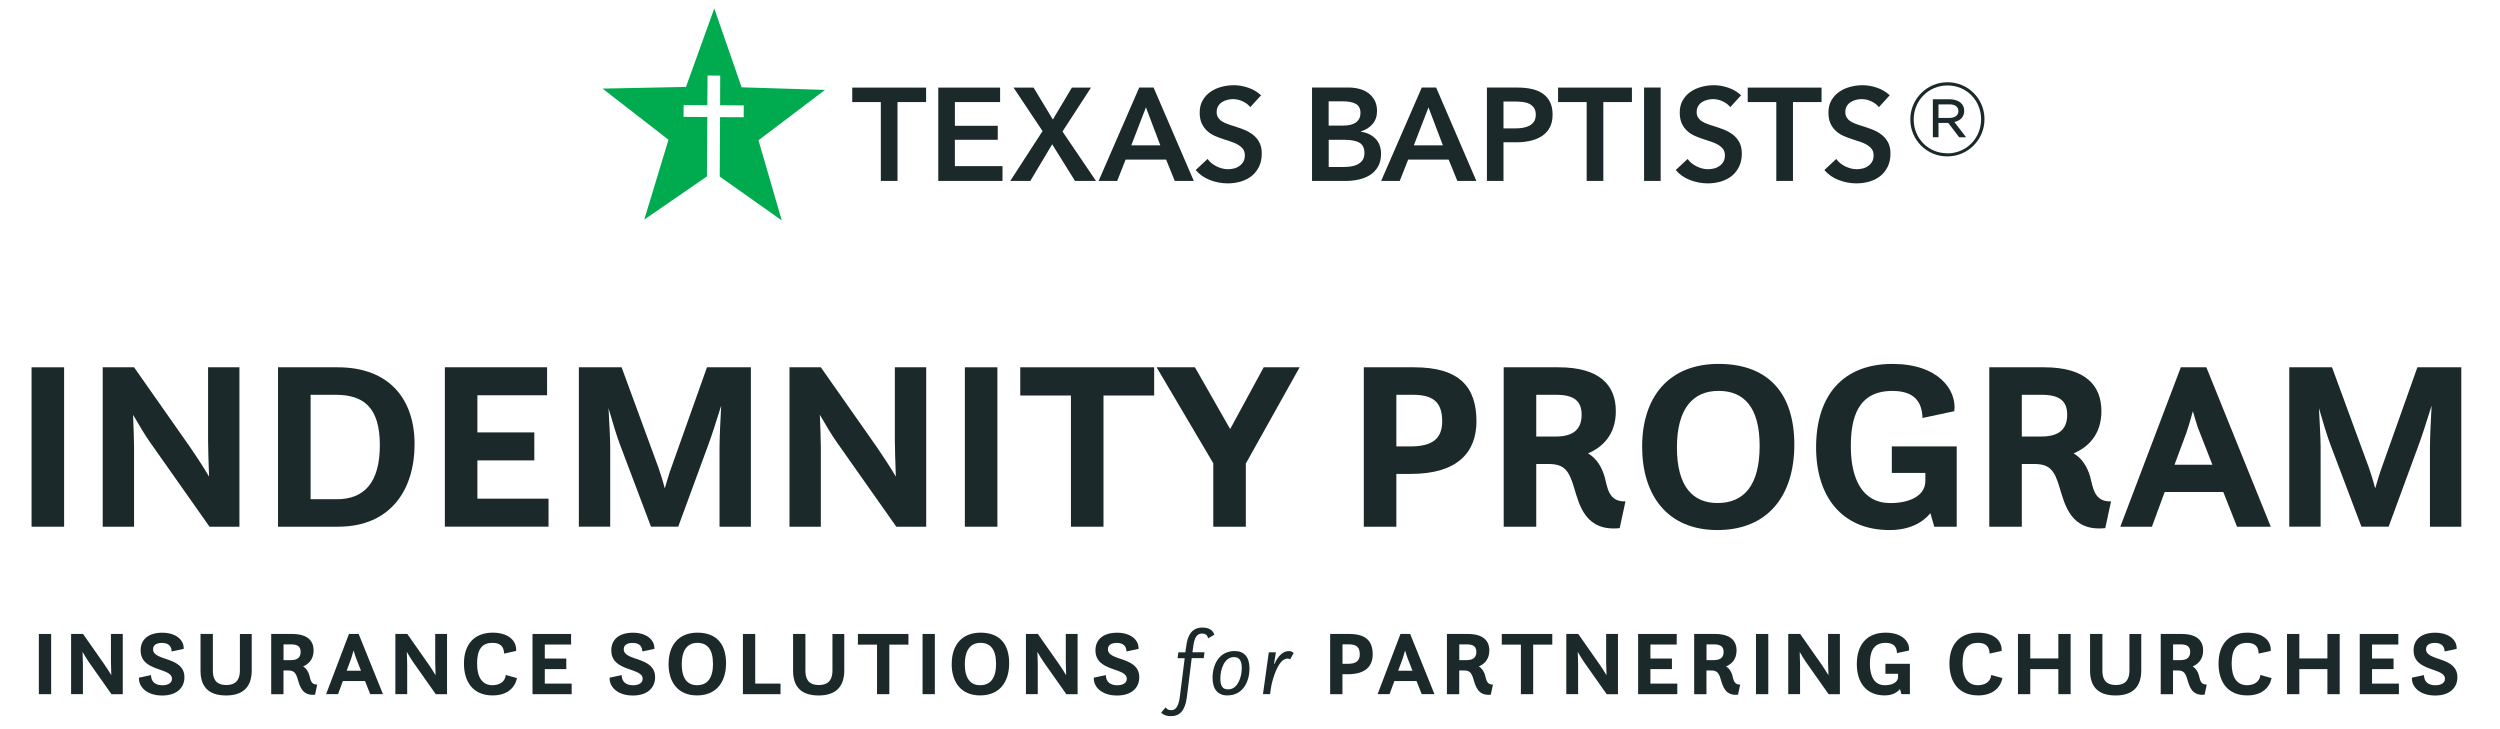<?xml version="1.0" encoding="UTF-8"?>
<svg xmlns="http://www.w3.org/2000/svg" id="Layer_1" data-name="Layer 1" viewBox="0 0 480 140">
  <defs>
    <style>
      .cls-1 {
        fill: #00ab4f;
      }

      .cls-2 {
        fill: #1c292a;
      }
    </style>
  </defs>
  <g>
    <polygon class="cls-1" points="137.14 1.62 131.71 16.69 115.69 17.01 128.35 26.83 123.7 42.16 135.73 33.87 135.8 22.47 131.24 22.44 131.26 20.17 135.81 20.2 135.85 14.5 138.28 14.52 138.26 20.21 142.8 20.24 142.79 22.51 138.25 22.49 138.19 33.9 150.1 42.32 145.63 26.93 158.4 17.26 142.39 16.76 137.14 1.62"></polygon>
    <path class="cls-2" d="M362.82,18.28c-.69-.64-1.51-1.12-2.44-1.44-.94-.32-1.86-.48-2.77-.48-.81,0-1.61.11-2.39.32-.79.21-1.49.53-2.1.96-.62.43-1.11.97-1.49,1.63-.38.66-.57,1.44-.57,2.35,0,.84.13,1.55.4,2.11.27.57.62,1.04,1.05,1.43.43.39.91.7,1.46.94.54.24,1.08.44,1.62.61.56.19,1.09.36,1.6.53.51.17.94.37,1.32.6.37.23.67.5.89.81.22.31.33.7.33,1.18s-.1.9-.29,1.23c-.19.33-.45.6-.76.82-.31.22-.66.38-1.05.47-.39.09-.77.14-1.14.14-.71,0-1.43-.18-2.17-.53-.73-.35-1.32-.83-1.76-1.44l-2.28,2.13c.71.84,1.62,1.48,2.73,1.91,1.11.43,2.25.65,3.42.65.88,0,1.71-.12,2.51-.35.79-.24,1.48-.59,2.08-1.06.59-.47,1.06-1.07,1.42-1.79.35-.72.53-1.56.53-2.52,0-.88-.16-1.61-.49-2.2-.33-.59-.75-1.08-1.27-1.47-.52-.39-1.08-.7-1.7-.94-.62-.24-1.21-.45-1.79-.63-.51-.15-.97-.3-1.39-.46-.42-.15-.78-.33-1.08-.53-.3-.2-.53-.45-.7-.73-.17-.29-.25-.63-.25-1.04,0-.44.1-.81.29-1.13.19-.31.44-.57.75-.76.3-.19.64-.34,1.01-.43.37-.09.74-.14,1.11-.14.62,0,1.24.15,1.86.44.61.3,1.09.66,1.43,1.1l2.08-2.28ZM341.06,34.74h3.19v-15.14h5.49v-2.78h-14.18v2.78h5.49v15.14ZM334.27,18.28c-.69-.64-1.51-1.12-2.44-1.44-.94-.32-1.86-.48-2.77-.48-.81,0-1.61.11-2.39.32-.78.21-1.49.53-2.1.96-.62.43-1.11.97-1.49,1.63-.38.66-.57,1.44-.57,2.35,0,.84.14,1.55.41,2.11.27.57.62,1.04,1.05,1.43.43.39.92.7,1.46.94.54.24,1.08.44,1.62.61.56.19,1.09.36,1.59.53.51.17.95.37,1.32.6.37.23.67.5.89.81.22.31.33.7.33,1.18s-.1.9-.29,1.23c-.19.33-.45.6-.76.82-.31.22-.66.38-1.05.47-.39.09-.77.14-1.14.14-.71,0-1.43-.18-2.16-.53-.73-.35-1.32-.83-1.76-1.44l-2.28,2.13c.71.84,1.62,1.48,2.73,1.91,1.11.43,2.25.65,3.42.65.88,0,1.71-.12,2.51-.35.79-.24,1.49-.59,2.08-1.06.59-.47,1.06-1.07,1.42-1.79.35-.72.53-1.56.53-2.52,0-.88-.16-1.61-.49-2.2-.33-.59-.75-1.08-1.27-1.47-.52-.39-1.08-.7-1.7-.94-.62-.24-1.21-.45-1.79-.63-.51-.15-.97-.3-1.39-.46-.42-.15-.78-.33-1.08-.53-.3-.2-.53-.45-.7-.73-.17-.29-.25-.63-.25-1.04,0-.44.1-.81.29-1.13.19-.31.44-.57.75-.76.3-.19.64-.34,1.01-.43.37-.09.74-.14,1.11-.14.62,0,1.25.15,1.86.44.62.3,1.09.66,1.43,1.1l2.08-2.28ZM315.66,34.74h3.19v-17.93h-3.19v17.93ZM304.65,34.74h3.19v-15.14h5.49v-2.78h-14.18v2.78h5.49v15.14ZM288.67,24.64v-5.14h2.33c.49,0,.97.03,1.43.09.46.06.88.18,1.24.37.36.19.65.44.87.77.22.33.33.76.33,1.28s-.11.98-.33,1.32c-.22.34-.52.6-.89.8-.37.19-.79.33-1.27.41-.47.08-.97.11-1.49.11h-2.23ZM285.48,34.74h3.19v-7.42h2.46c.95,0,1.84-.09,2.68-.28.84-.19,1.58-.49,2.22-.9.63-.41,1.14-.96,1.51-1.63.37-.68.56-1.51.56-2.51,0-.93-.16-1.72-.48-2.38-.32-.66-.78-1.2-1.37-1.62-.59-.42-1.3-.73-2.13-.91-.83-.19-1.76-.28-2.78-.28h-5.85v17.93ZM271.46,27.9l2.81-7.29,2.76,7.29h-5.57ZM265.18,34.74h3.57l1.62-4.1h7.77l1.67,4.1h3.65l-7.72-17.93h-2.76l-7.8,17.93ZM255.11,26.84h2.99c1.3,0,2.27.19,2.91.56.64.37.96,1.03.96,1.97,0,.59-.13,1.06-.39,1.42-.26.35-.59.62-.99.81-.4.19-.83.31-1.3.37-.47.06-.91.09-1.32.09h-2.86v-5.22ZM255.11,19.45h2.56c1.21,0,2.11.17,2.68.51s.86.91.86,1.72-.28,1.38-.84,1.8c-.56.42-1.37.63-2.43.63h-2.84v-4.66ZM251.92,34.74h6.46c.84,0,1.67-.09,2.49-.27.82-.18,1.54-.47,2.18-.87.63-.4,1.14-.94,1.53-1.61.39-.67.58-1.49.58-2.47,0-1.21-.36-2.19-1.09-2.91-.73-.73-1.66-1.16-2.79-1.32v-.05c.93-.29,1.68-.76,2.25-1.42.57-.66.86-1.49.86-2.51,0-.81-.16-1.5-.48-2.08-.32-.57-.74-1.04-1.25-1.41-.51-.36-1.1-.62-1.76-.78-.66-.16-1.33-.24-2-.24h-6.99v17.93Z"></path>
    <path class="cls-2" d="M242.1,18.28c-.69-.64-1.51-1.12-2.44-1.44-.94-.32-1.86-.48-2.77-.48-.81,0-1.61.11-2.39.32-.78.21-1.49.53-2.1.96-.62.43-1.11.97-1.49,1.63-.38.66-.57,1.44-.57,2.35,0,.84.14,1.55.41,2.11.27.57.62,1.04,1.05,1.43.43.39.92.7,1.46.94.54.24,1.08.44,1.62.61.56.19,1.09.36,1.59.53.51.17.95.37,1.32.6.37.23.67.5.89.81.22.31.33.7.33,1.18s-.1.9-.29,1.23c-.19.33-.45.6-.76.82-.31.22-.66.38-1.05.47-.39.09-.77.14-1.14.14-.71,0-1.43-.18-2.16-.53-.73-.35-1.32-.83-1.76-1.44l-2.28,2.13c.71.84,1.62,1.48,2.73,1.91,1.11.43,2.25.65,3.42.65.88,0,1.71-.12,2.51-.35.79-.24,1.49-.59,2.08-1.06.59-.47,1.06-1.07,1.42-1.79.35-.72.53-1.56.53-2.52,0-.88-.16-1.61-.49-2.2-.33-.59-.75-1.08-1.27-1.47-.52-.39-1.08-.7-1.7-.94-.62-.24-1.21-.45-1.78-.63-.51-.15-.97-.3-1.39-.46-.42-.15-.78-.33-1.08-.53-.3-.2-.53-.45-.7-.73-.17-.29-.25-.63-.25-1.04,0-.44.1-.81.29-1.13.19-.31.44-.57.75-.76.3-.19.64-.34,1.01-.43.37-.09.74-.14,1.11-.14.62,0,1.24.15,1.86.44s1.09.66,1.43,1.1l2.08-2.28ZM217.21,27.9l2.81-7.29,2.76,7.29h-5.57ZM210.93,34.74h3.57l1.62-4.1h7.77l1.67,4.1h3.65l-7.72-17.93h-2.76l-7.8,17.93ZM193.97,34.74h3.85l4.2-7.04,4.38,7.04h4.03l-6.43-9.49,5.47-8.43h-3.67l-3.65,6.13-3.7-6.13h-3.85l5.57,8.35-6.2,9.57ZM180.15,34.74h12.33v-2.84h-9.14v-5.06h8.23v-2.68h-8.23v-4.56h8.68v-2.78h-11.87v17.93ZM169.13,34.74h3.19v-15.14h5.49v-2.78h-14.18v2.78h5.49v15.14Z"></path>
  </g>
  <path class="cls-2" d="M372.19,22.64v-2.6h2.15c1.04,0,1.67.5,1.67,1.26v.04c0,.83-.71,1.3-1.73,1.3h-2.09ZM371.11,26.36h1.08v-2.76h1.87l2.11,2.76h1.33l-2.26-2.93c1.1-.25,1.89-.96,1.89-2.15v-.04c0-.59-.24-1.08-.59-1.42-.47-.47-1.24-.76-2.16-.76h-3.27v7.3ZM373.88,29.43c-3.68,0-6.45-2.91-6.45-6.47v-.04c0-3.56,2.79-6.51,6.49-6.51s6.45,2.92,6.45,6.48v.04c0,3.56-2.79,6.52-6.49,6.52M373.88,30.03c3.99,0,7.14-3.24,7.14-7.12v-.04c0-3.87-3.11-7.08-7.1-7.08s-7.14,3.24-7.14,7.12v.04c0,3.87,3.11,7.08,7.1,7.08"></path>
  <g>
    <path class="cls-2" d="M7.46,121.72h2.36v11.56h-2.36v-11.56Z"></path>
    <path class="cls-2" d="M13.67,121.72h2.27l4.07,5.81c.37.52.89,1.33,1.36,2.12-.03-.98-.07-2.01-.07-2.61v-5.32h2.27v11.56h-2.17l-4.34-6.16c-.31-.44-.79-1.22-1.21-1.96.04.88.07,1.78.07,2.34v5.77h-2.27v-11.56Z"></path>
    <path class="cls-2" d="M28.99,129.61c.02,1.43,1,1.96,2.19,1.96,1.1,0,1.84-.45,1.84-1.24,0-2.24-6.02-1.26-6.02-5.46,0-2.19,1.63-3.39,4.14-3.39s4.21,1.28,4.13,3.11l-2.31.49c-.04-.86-.44-1.64-1.87-1.64-1.12,0-1.7.47-1.7,1.21,0,2.38,6.02,1.31,6.02,5.39,0,1.99-1.45,3.5-4.27,3.5-3.02,0-4.56-1.73-4.46-3.43l2.31-.49Z"></path>
    <path class="cls-2" d="M38.51,121.72h2.36v7.05c0,1.38.42,2.75,2.57,2.75s2.62-1.36,2.62-2.78v-7.01h2.27v7.01c0,2.89-1.42,4.79-4.93,4.79s-4.9-1.84-4.9-4.76v-7.05Z"></path>
    <path class="cls-2" d="M52.08,121.72h3.97c2.99,0,4.16,1.29,4.16,3.18,0,1.73-1,2.62-2.01,3.06.61.35,1.01,1.01,1.21,1.73.19.73.28,1.8,1.5,1.75l-.42,1.94c-2.47.26-2.92-1.64-3.31-2.92-.37-1.26-.72-1.73-1.84-1.73h-.91v4.55h-2.36v-11.56ZM54.44,123.71v3.03h1.43c1.36,0,1.85-.63,1.85-1.57,0-1-.54-1.45-1.85-1.45h-1.43Z"></path>
    <path class="cls-2" d="M67.01,121.72h1.85l4.67,11.56h-2.45l-1-2.52h-4.25l-.93,2.52h-2.29l4.39-11.56ZM66.56,128.78h2.75l-.91-2.33c-.14-.32-.33-.94-.51-1.56-.18.65-.37,1.28-.47,1.57l-.86,2.31Z"></path>
    <path class="cls-2" d="M75.93,121.72h2.27l4.07,5.81c.37.52.89,1.33,1.36,2.12-.03-.98-.07-2.01-.07-2.61v-5.32h2.27v11.56h-2.17l-4.34-6.16c-.31-.44-.79-1.22-1.21-1.96.04.88.07,1.78.07,2.34v5.77h-2.27v-11.56Z"></path>
    <path class="cls-2" d="M99.26,130.2c-.38,1.82-1.84,3.32-4.67,3.32-3.81,0-5.51-2.66-5.51-6.12,0-3.72,2.01-5.93,5.53-5.93,2.9,0,4.62,1.47,4.49,3.51l-2.31.51c-.05-1.31-.66-2.06-2.22-2.06-2.1,0-2.97,1.33-2.97,3.99s1.03,4.14,2.94,4.14c1.17,0,2.43-.51,2.57-1.96l2.15.59Z"></path>
    <path class="cls-2" d="M102.24,121.72h7.41v2.03h-5.05v2.69h4.13v2.03h-4.13v2.78h5.16v2.03h-7.52v-11.56Z"></path>
    <path class="cls-2" d="M119.36,129.61c.02,1.43,1,1.96,2.19,1.96,1.1,0,1.84-.45,1.84-1.24,0-2.24-6.02-1.26-6.02-5.46,0-2.19,1.63-3.39,4.14-3.39s4.21,1.28,4.13,3.11l-2.31.49c-.04-.86-.44-1.64-1.87-1.64-1.12,0-1.7.47-1.7,1.21,0,2.38,6.02,1.31,6.02,5.39,0,1.99-1.45,3.5-4.27,3.5-3.02,0-4.56-1.73-4.46-3.43l2.31-.49Z"></path>
    <path class="cls-2" d="M128.37,127.47c0-3.58,1.92-6,5.54-6s5.49,2.15,5.49,5.86-1.92,6.19-5.58,6.19-5.46-2.55-5.46-6.05ZM136.89,127.42c0-2.8-1.14-3.99-2.97-3.99s-3.02,1.24-3.02,4.11,1.19,4.02,2.94,4.02c1.92,0,3.06-1.28,3.06-4.14Z"></path>
    <path class="cls-2" d="M142.64,121.72h2.36v9.53h4.86v2.03h-7.22v-11.56Z"></path>
    <path class="cls-2" d="M152.28,121.72h2.36v7.05c0,1.38.42,2.75,2.57,2.75s2.62-1.36,2.62-2.78v-7.01h2.27v7.01c0,2.89-1.42,4.79-4.93,4.79s-4.9-1.84-4.9-4.76v-7.05Z"></path>
    <path class="cls-2" d="M164.71,121.72h9.71v2.05h-3.67v9.51h-2.36v-9.51h-3.67v-2.05Z"></path>
    <path class="cls-2" d="M177.13,121.72h2.36v11.56h-2.36v-11.56Z"></path>
    <path class="cls-2" d="M182.73,127.47c0-3.58,1.92-6,5.54-6s5.49,2.15,5.49,5.86-1.92,6.19-5.58,6.19-5.46-2.55-5.46-6.05ZM191.24,127.42c0-2.8-1.14-3.99-2.97-3.99s-3.02,1.24-3.02,4.11,1.19,4.02,2.94,4.02c1.92,0,3.06-1.28,3.06-4.14Z"></path>
    <path class="cls-2" d="M197,121.72h2.27l4.07,5.81c.37.52.89,1.33,1.36,2.12-.03-.98-.07-2.01-.07-2.61v-5.32h2.27v11.56h-2.17l-4.34-6.16c-.31-.44-.79-1.22-1.21-1.96.04.88.07,1.78.07,2.34v5.77h-2.27v-11.56Z"></path>
    <path class="cls-2" d="M212.32,129.61c.02,1.43,1,1.96,2.19,1.96,1.1,0,1.84-.45,1.84-1.24,0-2.24-6.02-1.26-6.02-5.46,0-2.19,1.63-3.39,4.14-3.39s4.21,1.28,4.13,3.11l-2.31.49c-.04-.86-.44-1.64-1.87-1.64-1.12,0-1.7.47-1.7,1.21,0,2.38,6.02,1.31,6.02,5.39,0,1.99-1.45,3.5-4.27,3.5-3.02,0-4.56-1.73-4.46-3.43l2.31-.49Z"></path>
    <path class="cls-2" d="M226.23,125.25h1.36l.16-1.14c.25-2.03,1.01-3.62,3.11-3.62.94,0,1.99.31,2.29,1.38l-1.21.7c-.1-.7-.58-.93-1.12-.93-1,0-1.5.72-1.73,2.57l-.14,1.03h2.31l-.14,1.12h-2.31l-.94,7.52c-.33,2.57-1.35,3.62-3.06,3.62-.75,0-1.33-.16-1.87-.66l.86-1.03c.37.53.75.54,1.14.54.65,0,1.33-.51,1.59-2.57l.93-7.41h-1.36l.14-1.12Z"></path>
    <path class="cls-2" d="M239.9,128.31c0,2.54-1.21,5.21-4.27,5.21-1.82,0-2.82-1.22-2.82-3.36,0-2.54,1.24-5.16,4.27-5.16,1.8,0,2.82,1.17,2.82,3.31ZM238.42,128.28c0-1.43-.45-2.12-1.5-2.12-1.84,0-2.61,2.36-2.61,4.07,0,1.45.38,2.13,1.5,2.13,1.84,0,2.61-2.36,2.61-4.09Z"></path>
    <path class="cls-2" d="M243.61,125.25h1.36l-.35,2.2.07.04c.33-.73,1.19-2.48,2.78-2.48.66,0,.91.38.91.38l-.68,1.22s-.21-.17-.47-.17c-.84,0-1.54.79-2.17,2.17-.49,1.07-.87,2.47-1,3.27l-.21,1.4h-1.36l1.12-8.03Z"></path>
    <path class="cls-2" d="M255.4,121.72h3.65c3.32,0,4.51,1.47,4.51,3.92,0,2.24-1.36,3.81-4.76,3.81h-1.05v3.83h-2.36v-11.56ZM257.76,123.71v3.74h1.03c1.57,0,2.29-.56,2.29-1.82,0-1.38-.65-1.92-2.13-1.92h-1.19Z"></path>
    <path class="cls-2" d="M268.9,121.72h1.85l4.67,11.56h-2.45l-1-2.52h-4.25l-.93,2.52h-2.29l4.39-11.56ZM268.45,128.78h2.75l-.91-2.33c-.14-.32-.33-.94-.51-1.56-.18.65-.37,1.28-.47,1.57l-.86,2.31Z"></path>
    <path class="cls-2" d="M277.82,121.72h3.97c2.99,0,4.16,1.29,4.16,3.18,0,1.73-1,2.62-2.01,3.06.61.35,1.01,1.01,1.21,1.73.19.73.28,1.8,1.5,1.75l-.42,1.94c-2.47.26-2.92-1.64-3.31-2.92-.37-1.26-.72-1.73-1.84-1.73h-.91v4.55h-2.36v-11.56ZM280.18,123.71v3.03h1.43c1.36,0,1.85-.63,1.85-1.57,0-1-.54-1.45-1.85-1.45h-1.43Z"></path>
    <path class="cls-2" d="M288.33,121.72h9.71v2.05h-3.67v9.51h-2.36v-9.51h-3.67v-2.05Z"></path>
    <path class="cls-2" d="M300.75,121.72h2.27l4.07,5.81c.37.52.89,1.33,1.36,2.12-.03-.98-.07-2.01-.07-2.61v-5.32h2.27v11.56h-2.17l-4.34-6.16c-.31-.44-.79-1.22-1.21-1.96.04.88.07,1.78.07,2.34v5.77h-2.27v-11.56Z"></path>
    <path class="cls-2" d="M314.52,121.72h7.41v2.03h-5.05v2.69h4.13v2.03h-4.13v2.78h5.16v2.03h-7.52v-11.56Z"></path>
    <path class="cls-2" d="M325.29,121.72h3.97c2.99,0,4.16,1.29,4.16,3.18,0,1.73-1,2.62-2.01,3.06.61.35,1.01,1.01,1.21,1.73.19.73.28,1.8,1.5,1.75l-.42,1.94c-2.47.26-2.92-1.64-3.31-2.92-.37-1.26-.72-1.73-1.84-1.73h-.91v4.55h-2.36v-11.56ZM327.65,123.71v3.03h1.43c1.36,0,1.85-.63,1.85-1.57,0-1-.54-1.45-1.85-1.45h-1.43Z"></path>
    <path class="cls-2" d="M337.15,121.72h2.36v11.56h-2.36v-11.56Z"></path>
    <path class="cls-2" d="M343.36,121.72h2.27l4.07,5.81c.37.52.89,1.33,1.36,2.12-.03-.98-.07-2.01-.07-2.61v-5.32h2.27v11.56h-2.17l-4.34-6.16c-.31-.44-.79-1.22-1.21-1.96.04.88.07,1.78.07,2.34v5.77h-2.27v-11.56Z"></path>
    <path class="cls-2" d="M364.8,132.3c-.59.72-1.56,1.22-2.96,1.22-3.48,0-5.33-2.45-5.33-6,0-3.76,1.94-6.05,5.54-6.05,3.31,0,4.67,1.87,4.48,3.43l-2.31.49c-.04-1.24-.66-1.96-2.19-1.96-2.55,0-3.01,2.03-3.01,4.02,0,2.31.8,4.11,2.87,4.11,1.33,0,2.54-.49,2.54-1.61v-.58h-2.43v-1.92h4.7v5.82h-1.63l-.28-.98Z"></path>
    <path class="cls-2" d="M384.47,130.2c-.38,1.82-1.84,3.32-4.67,3.32-3.81,0-5.51-2.66-5.51-6.12,0-3.72,2.01-5.93,5.53-5.93,2.9,0,4.62,1.47,4.49,3.51l-2.31.51c-.05-1.31-.66-2.06-2.22-2.06-2.1,0-2.97,1.33-2.97,3.99s1.03,4.14,2.94,4.14c1.17,0,2.43-.51,2.57-1.96l2.15.59Z"></path>
    <path class="cls-2" d="M387.45,121.72h2.36v4.7h5.39v-4.7h2.36v11.56h-2.36v-4.81h-5.39v4.81h-2.36v-11.56Z"></path>
    <path class="cls-2" d="M401.3,121.72h2.36v7.05c0,1.38.42,2.75,2.57,2.75s2.62-1.36,2.62-2.78v-7.01h2.27v7.01c0,2.89-1.42,4.79-4.93,4.79s-4.9-1.84-4.9-4.76v-7.05Z"></path>
    <path class="cls-2" d="M414.87,121.72h3.97c2.99,0,4.16,1.29,4.16,3.18,0,1.73-1,2.62-2.01,3.06.61.35,1.01,1.01,1.21,1.73.19.73.28,1.8,1.5,1.75l-.42,1.94c-2.47.26-2.92-1.64-3.31-2.92-.37-1.26-.72-1.73-1.84-1.73h-.91v4.55h-2.36v-11.56ZM417.23,123.71v3.03h1.43c1.36,0,1.85-.63,1.85-1.57,0-1-.54-1.45-1.85-1.45h-1.43Z"></path>
    <path class="cls-2" d="M436.14,130.2c-.38,1.82-1.84,3.32-4.67,3.32-3.81,0-5.51-2.66-5.51-6.12,0-3.72,2.01-5.93,5.53-5.93,2.9,0,4.62,1.47,4.49,3.51l-2.31.51c-.05-1.31-.66-2.06-2.22-2.06-2.1,0-2.97,1.33-2.97,3.99s1.03,4.14,2.94,4.14c1.17,0,2.43-.51,2.57-1.96l2.15.59Z"></path>
    <path class="cls-2" d="M439.11,121.72h2.36v4.7h5.39v-4.7h2.36v11.56h-2.36v-4.81h-5.39v4.81h-2.36v-11.56Z"></path>
    <path class="cls-2" d="M453.07,121.72h7.41v2.03h-5.05v2.69h4.13v2.03h-4.13v2.78h5.16v2.03h-7.52v-11.56Z"></path>
    <path class="cls-2" d="M465.4,129.61c.02,1.43,1,1.96,2.19,1.96,1.1,0,1.84-.45,1.84-1.24,0-2.24-6.02-1.26-6.02-5.46,0-2.19,1.63-3.39,4.14-3.39s4.21,1.28,4.13,3.11l-2.31.49c-.04-.86-.44-1.64-1.87-1.64-1.12,0-1.7.47-1.7,1.21,0,2.38,6.02,1.31,6.02,5.39,0,1.99-1.45,3.5-4.27,3.5-3.02,0-4.56-1.73-4.46-3.43l2.31-.49Z"></path>
  </g>
  <g>
    <path class="cls-2" d="M6.06,70.52h6.25v30.61h-6.25v-30.61Z"></path>
    <path class="cls-2" d="M19.72,70.52h6.02l10.79,15.38c.97,1.39,2.36,3.52,3.61,5.6-.09-2.59-.19-5.33-.19-6.9v-14.08h6.02v30.61h-5.74l-11.48-16.3c-.83-1.16-2.08-3.24-3.2-5.19.09,2.32.19,4.72.19,6.21v15.28h-6.02v-30.61Z"></path>
    <path class="cls-2" d="M53.39,70.52h11.44c9.96,0,14.77,6.16,14.77,14.77s-4.49,15.84-14.73,15.84h-11.49v-30.61ZM64.69,95.85c5.19,0,8.24-3.15,8.24-10.37s-3.06-9.68-8.52-9.68h-4.77v20.05h5.05Z"></path>
    <path class="cls-2" d="M85.4,70.52h19.64v5.37h-13.38v7.13h10.93v5.37h-10.93v7.36h13.66v5.37h-19.91v-30.61Z"></path>
    <path class="cls-2" d="M111.15,70.52h8.2l7.09,19.31c.28.83.79,2.36,1.2,3.94.46-1.57.93-3.15,1.25-3.98l6.85-19.27h8.43v30.61h-6.02v-15.19c0-1.62.14-5.09.32-8.06-.88,2.87-1.94,6.11-2.55,7.73l-5.7,15.51h-5.23l-5.93-15.7c-.56-1.44-1.44-4.31-2.22-7.04.14,2.83.32,5.88.32,7.32v15.42h-6.02v-30.61Z"></path>
    <path class="cls-2" d="M151.58,70.52h6.02l10.79,15.38c.97,1.39,2.36,3.52,3.61,5.6-.09-2.59-.19-5.33-.19-6.9v-14.08h6.02v30.61h-5.74l-11.48-16.3c-.83-1.16-2.08-3.24-3.2-5.19.09,2.32.19,4.72.19,6.21v15.28h-6.02v-30.61Z"></path>
    <path class="cls-2" d="M185.25,70.52h6.25v30.61h-6.25v-30.61Z"></path>
    <path class="cls-2" d="M195.9,70.52h25.7v5.42h-9.73v25.19h-6.25v-25.19h-9.73v-5.42Z"></path>
    <path class="cls-2" d="M232.95,88.95l-10.88-18.43h7.36l6.76,11.86,6.44-11.86h6.9l-10.33,18.48v12.13h-6.25v-12.18Z"></path>
    <path class="cls-2" d="M261.85,70.52h9.68c8.8,0,11.95,3.89,11.95,10.37,0,5.93-3.61,10.1-12.6,10.1h-2.78v10.14h-6.25v-30.61ZM268.1,75.8v9.91h2.73c4.17,0,6.07-1.48,6.07-4.82,0-3.66-1.71-5.09-5.65-5.09h-3.15Z"></path>
    <path class="cls-2" d="M288.71,70.52h10.51c7.92,0,11.02,3.43,11.02,8.43,0,4.58-2.64,6.95-5.33,8.1,1.62.93,2.69,2.69,3.2,4.58.51,1.94.74,4.77,3.98,4.63l-1.11,5.14c-6.53.69-7.73-4.35-8.75-7.73-.97-3.33-1.9-4.58-4.86-4.58h-2.41v12.04h-6.25v-30.61ZM294.96,75.8v8.01h3.8c3.61,0,4.91-1.67,4.91-4.17,0-2.64-1.44-3.84-4.91-3.84h-3.8Z"></path>
    <path class="cls-2" d="M315.29,85.75c0-9.49,5.09-15.88,14.68-15.88s14.54,5.7,14.54,15.51-5.09,16.39-14.77,16.39-14.45-6.76-14.45-16.02ZM337.85,85.61c0-7.41-3.01-10.56-7.87-10.56s-8.01,3.29-8.01,10.88,3.15,10.65,7.78,10.65c5.09,0,8.1-3.38,8.1-10.98Z"></path>
    <path class="cls-2" d="M370.64,98.53c-1.57,1.9-4.12,3.24-7.83,3.24-9.22,0-14.12-6.48-14.12-15.88,0-9.96,5.14-16.02,14.68-16.02,8.75,0,12.37,4.96,11.86,9.08l-6.11,1.3c-.09-3.29-1.76-5.19-5.79-5.19-6.76,0-7.97,5.37-7.97,10.65,0,6.11,2.13,10.88,7.6,10.88,3.52,0,6.71-1.3,6.71-4.26v-1.53h-6.44v-5.09h12.46v15.42h-4.31l-.74-2.59Z"></path>
    <path class="cls-2" d="M381.94,70.52h10.51c7.92,0,11.02,3.43,11.02,8.43,0,4.58-2.64,6.95-5.33,8.1,1.62.93,2.69,2.69,3.2,4.58.51,1.94.74,4.77,3.98,4.63l-1.11,5.14c-6.53.69-7.73-4.35-8.75-7.73-.97-3.33-1.9-4.58-4.86-4.58h-2.41v12.04h-6.25v-30.61ZM388.19,75.8v8.01h3.8c3.61,0,4.91-1.67,4.91-4.17,0-2.64-1.44-3.84-4.91-3.84h-3.8Z"></path>
    <path class="cls-2" d="M418.71,70.52h4.91l12.37,30.61h-6.48l-2.64-6.67h-11.25l-2.45,6.67h-6.07l11.62-30.61ZM417.51,89.23h7.27l-2.41-6.16c-.37-.83-.88-2.5-1.34-4.12-.46,1.71-.97,3.38-1.25,4.17l-2.27,6.11Z"></path>
    <path class="cls-2" d="M439.55,70.52h8.2l7.09,19.31c.28.83.79,2.36,1.2,3.94.46-1.57.93-3.15,1.25-3.98l6.85-19.27h8.43v30.61h-6.02v-15.19c0-1.62.14-5.09.32-8.06-.88,2.87-1.94,6.11-2.55,7.73l-5.7,15.51h-5.23l-5.93-15.7c-.56-1.44-1.44-4.31-2.22-7.04.14,2.83.32,5.88.32,7.32v15.42h-6.02v-30.61Z"></path>
  </g>
</svg>
